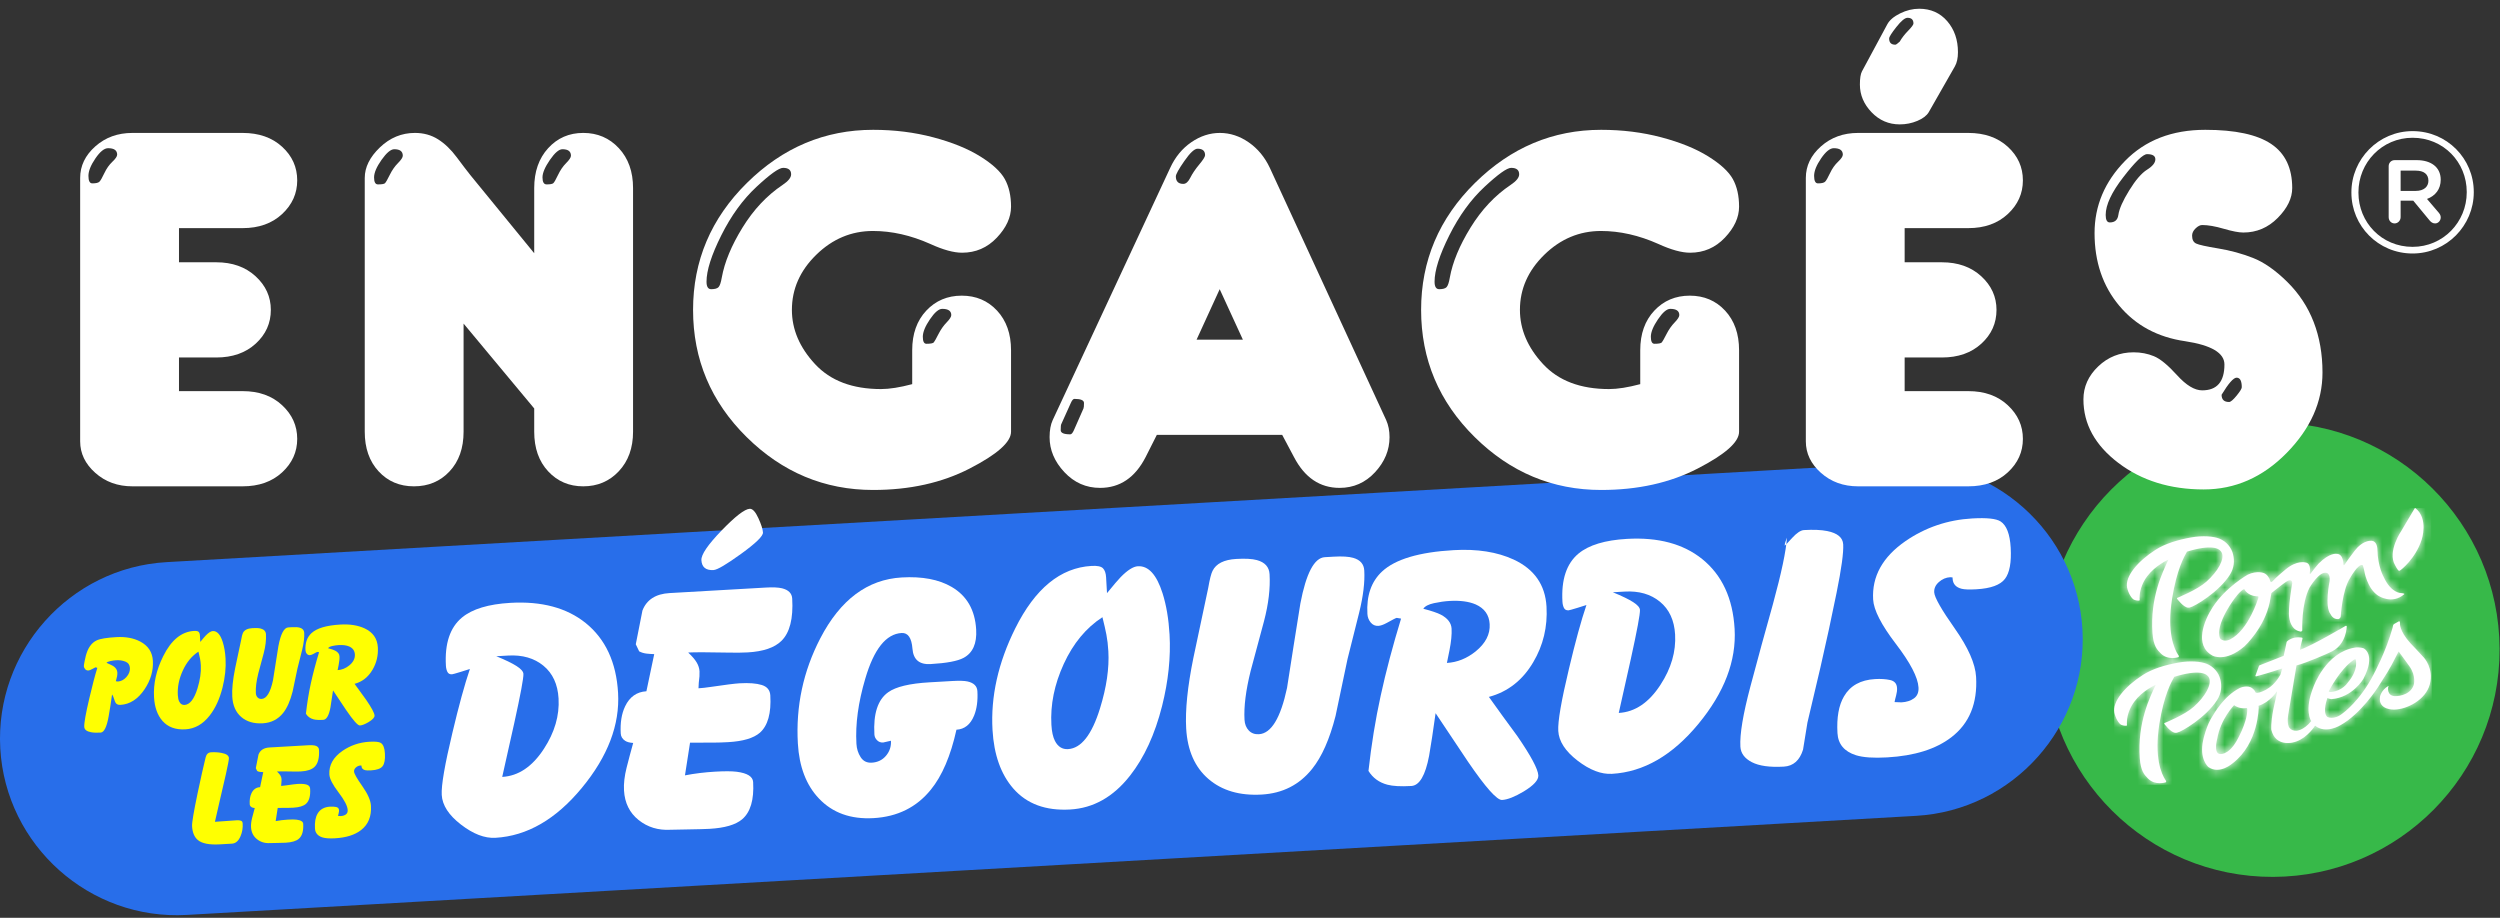 <?xml version="1.0" encoding="UTF-8"?>
<svg width="286px" height="105px" viewBox="0 0 286 105" version="1.1" xmlns="http://www.w3.org/2000/svg" xmlns:xlink="http://www.w3.org/1999/xlink">
    <rect x="0" y="0" width="286" height="105" fill="#333333" stroke="none"/>
    <title>Group 61</title>
    <defs>
        <path d="M35.191,0.532 C35.191,0.532 34.035,2.484 33.74,2.985 L33.74,2.985 C33.74,2.985 32.069,5.4 32.995,6.956 L32.995,6.956 C32.995,6.956 33.297,7.577 33.458,7.605 L33.458,7.605 C33.458,7.605 33.537,7.599 33.64,7.512 L33.64,7.512 C33.64,7.512 35.335,6.241 36.04,4.038 L36.04,4.038 C36.04,4.038 36.855,1.663 35.332,0.436 L35.332,0.436 C35.332,0.436 35.319,0.424 35.298,0.424 L35.298,0.424 C35.272,0.424 35.232,0.444 35.191,0.532 L35.191,0.532 Z M9.666,3.782 C8.164,4.049 6.699,4.493 5.622,5.181 L5.622,5.181 C3.511,6.528 2.098,8.266 2.337,9.505 L2.337,9.505 C2.459,10.135 2.867,10.799 3.14,10.911 L3.14,10.911 C3.436,11.035 3.703,11.007 3.714,11.006 L3.714,11.006 C3.732,11.004 3.751,10.993 3.764,10.978 L3.764,10.978 C3.777,10.962 3.783,10.943 3.779,10.924 L3.779,10.924 C3.778,10.917 3.679,10.177 4.071,9.224 L4.071,9.224 C4.669,7.767 5.976,6.85 7.074,6.311 L7.074,6.311 C6.415,7.714 4.953,10.661 5.244,14.727 L5.244,14.727 C5.35,16.217 5.791,16.641 6.174,17.035 L6.174,17.035 C7.011,17.895 8.223,17.479 8.223,17.479 L8.223,17.479 C8.263,17.427 8.263,17.401 8.261,17.364 L8.261,17.364 C8.259,17.307 8.229,17.284 8.189,17.226 L8.189,17.226 C7.709,16.523 6.881,14.598 7.486,10.791 L7.486,10.791 C8.016,7.459 8.874,5.961 9.189,5.408 L9.189,5.408 C9.32,5.366 9.464,5.324 9.627,5.28 L9.627,5.28 C12.366,4.523 13.005,5.156 13.179,5.544 L13.179,5.544 C13.499,6.262 12.756,7.65 11.412,8.845 L11.412,8.845 C10.338,9.801 8.103,10.682 8.08,10.693 L8.08,10.693 C8.063,10.701 8.048,10.718 8.042,10.737 L8.042,10.737 C8.035,10.755 8.036,10.773 8.046,10.788 L8.046,10.788 C8.067,10.818 8.79,11.788 9.322,11.818 L9.322,11.818 C9.378,11.821 9.434,11.818 9.491,11.807 L9.491,11.807 C10.076,11.69 12.849,10.015 14.086,8.074 L14.086,8.074 C14.594,7.275 14.643,6.471 14.465,5.718 L14.465,5.718 C14.276,4.917 13.674,4.228 12.895,3.919 L12.895,3.919 C12.487,3.757 11.866,3.651 11.13,3.651 L11.13,3.651 C10.678,3.65 10.182,3.691 9.666,3.782 L9.666,3.782 Z M30.138,4.168 C30.138,4.168 30.124,4.167 30.099,4.17 L30.099,4.17 C30.085,4.171 30.07,4.172 30.051,4.175 L30.051,4.175 C30.031,4.176 30.01,4.179 29.986,4.184 L29.986,4.184 C29.89,4.2 29.752,4.233 29.589,4.303 L29.589,4.303 C29.259,4.441 28.824,4.721 28.393,5.284 L28.393,5.284 C28.393,5.285 27.4,6.578 27.219,6.897 L27.219,6.897 C27.219,6.897 27.093,7.06 27.081,6.857 L27.081,6.857 C27.081,6.853 27.116,5.66 26.3,5.659 L26.3,5.659 C26.3,5.658 25.517,5.498 24.234,6.787 L24.234,6.787 C24.233,6.787 23.48,7.688 23.345,7.902 L23.345,7.902 C23.345,7.902 23.231,8.065 23.236,7.858 L23.236,7.858 C23.235,7.856 23.461,6.736 22.744,6.648 L22.744,6.648 C22.744,6.649 22.713,6.639 22.655,6.63 L22.655,6.63 C22.39,6.587 21.553,6.544 20.478,7.438 L20.478,7.438 C20.478,7.438 19.388,8.331 19.015,8.757 L19.015,8.757 C19.015,8.757 18.906,8.893 18.814,8.888 L18.814,8.888 C18.814,8.888 18.745,8.948 18.645,8.556 L18.645,8.556 C18.645,8.555 18.43,8.038 18.002,7.867 L18.002,7.867 C18.002,7.867 17.235,7.531 16.143,8.041 L16.143,8.041 C16.139,8.046 13.641,9.439 12.142,11.747 L12.142,11.747 C11.642,12.512 11.103,13.604 10.951,14.656 L10.951,14.656 C10.932,14.788 10.919,14.918 10.914,15.048 L10.914,15.048 C10.911,15.112 10.91,15.176 10.91,15.24 L10.91,15.24 C10.911,15.303 10.914,15.367 10.917,15.431 L10.917,15.431 C10.935,15.681 10.985,15.923 11.072,16.152 L11.072,16.152 C11.247,16.608 11.573,17.007 12.106,17.3 L12.106,17.3 C12.106,17.3 12.199,17.353 12.371,17.402 L12.371,17.402 C12.456,17.426 12.563,17.45 12.687,17.466 L12.687,17.466 C12.75,17.473 12.817,17.479 12.888,17.482 L12.888,17.482 C12.924,17.483 12.961,17.484 12.998,17.484 L12.998,17.484 C13.037,17.484 13.075,17.483 13.117,17.481 L13.117,17.481 C13.758,17.453 14.678,17.182 15.773,16.236 L15.773,16.236 C15.775,16.241 18.051,14.121 18.653,11.215 L18.653,11.215 C18.653,11.214 18.838,10.264 18.849,10.146 L18.849,10.146 C18.848,10.144 20.397,8.904 20.672,8.775 L20.672,8.775 C20.672,8.775 20.711,8.75 20.77,8.725 L20.77,8.725 C20.925,8.659 21.214,8.593 21.237,9.006 L21.237,9.006 C21.234,8.992 20.707,11.993 20.892,12.983 L20.892,12.983 C20.892,12.98 21.027,14.359 22.139,14.544 L22.139,14.544 C22.139,14.544 22.283,14.62 22.382,14.43 L22.382,14.43 C22.385,14.423 22.243,11.399 23.208,9.538 L23.208,9.538 C23.206,9.534 24.32,7.622 25.149,7.832 L25.149,7.832 C25.149,7.834 25.6,7.861 25.508,8.785 L25.508,8.785 C25.507,8.775 24.904,11.703 25.621,12.566 L25.621,12.566 C25.621,12.566 25.681,12.707 25.81,12.847 L25.81,12.847 C25.953,13.002 26.182,13.158 26.512,13.122 L26.512,13.122 C26.512,13.122 26.719,13.09 26.78,12.83 L26.78,12.83 C26.781,12.82 26.947,9.82 27.844,8.437 L27.844,8.437 C27.844,8.437 28.766,6.77 29.283,6.939 L29.283,6.939 C29.283,6.939 29.369,7.091 29.478,7.632 L29.478,7.632 C29.478,7.629 29.775,9.582 31.052,10.438 L31.052,10.438 C31.052,10.437 31.212,10.546 31.476,10.656 L31.476,10.656 C32.046,10.891 33.098,11.126 34.078,10.252 L34.078,10.252 C34.078,10.252 34.034,10.17 33.668,10.144 L33.668,10.144 C33.667,10.148 32.548,10.169 31.692,8.307 L31.692,8.307 C31.692,8.307 31.003,7.093 30.975,5.16 L30.975,5.16 C30.975,5.16 30.979,4.886 30.876,4.625 L30.876,4.625 C30.823,4.494 30.745,4.367 30.627,4.279 L30.627,4.279 C30.568,4.235 30.499,4.201 30.418,4.182 L30.418,4.182 C30.377,4.172 30.335,4.165 30.288,4.163 L30.288,4.163 C30.274,4.162 30.26,4.162 30.246,4.162 L30.246,4.162 C30.211,4.162 30.176,4.164 30.138,4.168 L30.138,4.168 Z M13.619,12.372 C13.62,12.363 14.823,10.135 15.737,9.672 L15.737,9.672 C15.737,9.672 15.956,10.229 16.755,10.453 L16.755,10.453 C16.755,10.453 17.16,10.541 17.339,10.521 L17.339,10.521 C17.339,10.521 17.399,10.602 17.342,10.752 L17.342,10.752 C17.341,10.733 16.25,14.373 14.128,15.448 L14.128,15.448 C14.128,15.448 13.426,15.828 12.991,15.343 L12.991,15.343 C12.991,15.343 12.991,15.343 12.991,15.343 L12.991,15.343 C12.986,15.343 12.446,14.556 13.619,12.372 L13.619,12.372 Z M32.93,13.663 C32.8,13.725 32.768,13.843 32.768,13.843 L32.768,13.843 L32.715,14.103 C31.984,16.784 30.558,19.423 30.558,19.423 L30.558,19.423 C28.98,22.505 27.035,23.881 27.035,23.881 L27.035,23.881 C25.971,24.769 25.22,24.298 25.22,24.298 L25.22,24.298 C24.641,23.702 25.267,22.141 25.267,22.141 L25.267,22.141 C25.332,22.234 25.715,22.281 25.715,22.281 L25.715,22.281 C28.135,22.095 29.366,19.97 29.366,19.97 L29.366,19.97 C30.858,17.138 29.398,16.468 29.398,16.468 L29.398,16.468 C29.398,16.468 28.972,16.295 28.38,16.39 L28.38,16.39 C25.062,16.929 23.676,20.842 23.676,20.842 L23.676,20.842 C22.56,23.589 23.392,24.769 23.392,24.769 L23.392,24.769 L23.406,24.788 C22.509,25.902 21.702,25.898 21.702,25.898 L21.702,25.898 C21.017,25.924 20.831,25.418 20.831,25.418 L20.831,25.418 L20.824,25.408 C20.595,24.846 20.797,23.915 20.797,23.915 L20.797,23.915 C20.895,23.385 21.581,19.242 21.717,18.422 L21.717,18.422 C21.75,18.413 21.785,18.406 21.818,18.396 L21.818,18.396 C22.804,18.144 25.248,17.103 25.818,16.803 L25.818,16.803 C27.441,15.948 27.472,13.971 27.471,13.96 L27.471,13.96 C27.468,13.934 27.454,13.912 27.431,13.898 L27.431,13.898 C27.41,13.885 27.381,13.881 27.356,13.888 L27.356,13.888 C27.356,13.888 23.512,16.166 22.111,16.642 L22.111,16.642 C22.071,16.657 22.404,15.372 22.406,15.363 L22.406,15.363 C22.411,15.334 22.407,15.3 22.395,15.283 L22.395,15.283 C22.377,15.259 22.346,15.24 22.263,15.229 L22.263,15.229 C21.252,15.09 20.664,15.652 20.664,15.652 L20.664,15.652 C20.62,15.688 20.601,15.723 20.591,15.753 L20.591,15.753 C20.577,15.796 20.428,16.608 20.256,17.326 L20.256,17.326 L17.492,18.415 C17.468,18.422 17.449,18.439 17.439,18.459 L17.439,18.459 C17.429,18.479 17.425,18.489 17.41,18.531 L17.41,18.531 L17.011,19.626 C17.025,19.66 17.06,19.681 17.098,19.68 L17.098,19.68 C17.1,19.679 17.104,19.679 17.107,19.679 L17.107,19.679 C17.206,19.662 18.84,19.191 20.103,18.763 L20.103,18.763 C19.988,19.143 19.876,19.487 19.876,19.487 L19.876,19.487 C18.838,21.374 17.267,21.563 17.267,21.563 L17.267,21.563 C17.007,21.601 16.996,21.435 16.996,21.435 L16.996,21.435 C16.933,21.248 16.668,21.048 16.668,21.048 L16.668,21.048 C16.103,20.59 15.218,21.015 15.218,21.015 L15.218,21.015 C13.374,21.937 12.204,24.082 12.204,24.082 L12.204,24.082 C11.393,25.248 11.05,26.939 11.05,26.939 L11.05,26.939 C10.546,29.153 11.643,30.053 11.643,30.053 L11.643,30.053 C12.928,30.952 14.421,29.618 14.421,29.618 L14.421,29.618 C17.409,27.317 17.394,23.202 17.394,23.202 L17.394,23.202 C17.391,23.113 17.367,23.047 17.367,23.047 L17.367,23.047 C18.681,22.634 19.421,21.464 19.421,21.464 L19.421,21.464 C19.567,21.287 19.464,21.645 19.464,21.645 L19.464,21.645 L19.063,23.481 C18.757,25.068 18.84,25.793 18.84,25.793 L18.84,25.793 C19.32,27.765 21.285,27.243 21.285,27.243 L21.285,27.243 C22.606,26.98 23.548,25.773 23.846,25.32 L23.846,25.32 C23.857,25.329 23.868,25.335 23.868,25.335 L23.868,25.335 C25.1,26.304 26.755,25.261 26.755,25.261 L26.755,25.261 C29.099,23.956 31.024,20.945 31.024,20.945 L31.024,20.945 C32.075,19.231 32.137,19.337 33.272,17.079 L33.272,17.079 C33.36,16.891 33.408,16.828 33.408,16.828 L33.408,16.828 L34.625,18.505 C35.449,19.641 35.129,20.673 35.129,20.673 L35.129,20.673 C34.66,22.005 32.975,21.943 32.975,21.943 L32.975,21.943 C32.042,21.892 32.205,20.954 32.205,20.954 L32.205,20.954 C32.217,20.853 32.256,20.812 32.253,20.79 L32.253,20.79 C32.248,20.768 32.219,20.781 32.219,20.781 L32.219,20.781 C31.415,21.238 31.272,21.991 31.272,21.991 L31.272,21.991 C31.019,23.572 32.919,23.481 32.919,23.481 L32.919,23.481 C34.34,23.447 36.495,22.388 36.974,20.575 L36.974,20.575 C37.454,18.763 36.285,17.517 36.285,17.517 L36.285,17.517 C35.935,17.113 34.774,15.908 34.774,15.908 L34.774,15.908 C33.401,14.396 33.56,13.563 33.56,13.563 L33.56,13.563 C33.567,13.373 33.451,13.369 33.451,13.369 L33.451,13.369 L32.93,13.663 Z M25.517,21.184 C25.517,21.184 26.697,18.902 28.192,17.842 L28.192,17.842 C28.192,17.842 28.464,17.616 28.491,17.755 L28.491,17.755 C28.491,17.755 28.873,18.88 27.585,20.389 L27.585,20.389 C27.585,20.389 26.963,21.349 25.728,21.454 L25.728,21.454 C25.728,21.454 25.628,21.484 25.428,21.427 L25.428,21.427 C25.428,21.427 25.425,21.428 25.422,21.428 L25.422,21.428 C25.407,21.428 25.381,21.407 25.517,21.184 L25.517,21.184 Z M12.931,28.556 C12.206,28.439 12.646,26.836 12.646,26.836 L12.646,26.836 C13.031,24.54 14.587,22.967 14.587,22.967 L14.587,22.967 C14.639,23.031 14.809,23.113 14.809,23.113 L14.809,23.113 C15.426,23.433 15.967,23.298 15.967,23.298 L15.967,23.298 C16.118,23.257 16.086,23.508 16.086,23.508 L16.086,23.508 C16.083,25.017 14.85,27.093 14.85,27.093 L14.85,27.093 C14.069,28.426 13.324,28.566 13.046,28.566 L13.046,28.566 C12.972,28.566 12.931,28.556 12.931,28.556 L12.931,28.556 Z M8.214,18.1 C6.712,18.367 5.245,18.811 4.169,19.499 L4.169,19.499 C2.058,20.846 0.645,22.586 0.884,23.824 L0.884,23.824 C1.006,24.453 1.413,25.117 1.687,25.23 L1.687,25.23 C1.983,25.353 2.249,25.325 2.26,25.324 L2.26,25.324 C2.279,25.322 2.297,25.311 2.311,25.296 L2.311,25.296 C2.324,25.281 2.329,25.261 2.327,25.243 L2.327,25.243 C2.326,25.236 2.226,24.495 2.617,23.542 L2.617,23.542 C3.215,22.085 4.523,21.169 5.622,20.629 L5.622,20.629 C4.961,22.033 3.499,24.979 3.79,29.046 L3.79,29.046 C3.897,30.535 4.337,30.959 4.721,31.355 L4.721,31.355 C5.558,32.215 6.77,31.798 6.77,31.798 L6.77,31.798 C6.81,31.746 6.809,31.719 6.808,31.682 L6.808,31.682 C6.805,31.625 6.775,31.602 6.736,31.544 L6.736,31.544 C6.255,30.841 5.427,28.917 6.033,25.11 L6.033,25.11 C6.562,21.777 7.422,20.279 7.736,19.727 L7.736,19.727 C7.866,19.685 8.01,19.642 8.173,19.599 L8.173,19.599 C10.914,18.842 11.552,19.475 11.725,19.863 L11.725,19.863 C12.045,20.58 11.303,21.968 9.96,23.164 L9.96,23.164 C8.884,24.121 6.648,25 6.627,25.011 L6.627,25.011 C6.61,25.02 6.595,25.036 6.588,25.055 L6.588,25.055 C6.581,25.073 6.584,25.092 6.594,25.106 L6.594,25.106 C6.613,25.137 7.336,26.106 7.87,26.137 L7.87,26.137 C7.924,26.139 7.98,26.137 8.037,26.125 L8.037,26.125 C8.622,26.008 11.396,24.333 12.633,22.392 L12.633,22.392 C13.141,21.593 13.189,20.789 13.012,20.037 L13.012,20.037 C12.822,19.236 12.221,18.546 11.442,18.237 L11.442,18.237 C11.034,18.075 10.412,17.969 9.675,17.969 L9.675,17.969 C9.224,17.969 8.729,18.009 8.214,18.1 L8.214,18.1 Z" id="path-1"></path>
    </defs>
    <g id="Symbols" stroke="none" stroke-width="1" fill="none" fill-rule="evenodd">
        <g id="Molecules-/-Logo-Programme" transform="translate(-3, -21)">
            <g id="Group-61" transform="translate(3, 21)">
                <g id="Group-5" transform="translate(233, 47.7)">
                    <path d="M52.952,26.532 C53.003,40.886 41.407,52.565 27.052,52.616 C12.697,52.667 1.018,41.071 0.967,26.716 C0.917,12.36 12.513,0.682 26.868,0.632 C41.223,0.581 52.901,12.177 52.952,26.532" id="Fill-1" fill="#37B949"></path>
                    <path d="M20.633,32.392 C21.141,31.593 21.189,30.788 21.012,30.038 C20.822,29.236 20.221,28.546 19.442,28.238 C18.783,27.977 17.57,27.86 16.213,28.101 C14.711,28.367 13.245,28.811 12.169,29.498 C10.058,30.846 8.645,32.586 8.884,33.825 C9.006,34.453 9.413,35.117 9.687,35.23 C9.983,35.352 10.249,35.325 10.26,35.325 C10.279,35.322 10.297,35.312 10.311,35.295 C10.323,35.281 10.329,35.261 10.326,35.243 C10.325,35.236 10.226,34.495 10.617,33.541 C11.215,32.084 12.523,31.169 13.621,30.63 C12.961,32.032 11.499,34.98 11.79,39.045 C11.897,40.535 12.337,40.959 12.721,41.355 C13.558,42.215 14.77,41.797 14.77,41.797 C14.81,41.745 14.809,41.719 14.808,41.682 C14.805,41.624 14.776,41.602 14.736,41.544 C14.255,40.84 13.427,38.916 14.032,35.109 C14.562,31.777 15.421,30.279 15.736,29.727 C15.866,29.686 16.01,29.642 16.173,29.599 C18.913,28.841 19.552,29.474 19.725,29.863 C20.045,30.579 19.303,31.968 17.959,33.163 C16.884,34.12 14.649,34.999 14.627,35.011 C14.61,35.02 14.595,35.036 14.588,35.054 C14.581,35.074 14.583,35.093 14.593,35.106 C14.613,35.136 15.336,36.106 15.869,36.136 C15.924,36.139 15.981,36.136 16.037,36.124 C16.622,36.008 19.396,34.333 20.633,32.392 M24.086,33.508 C24.083,35.017 22.85,37.093 22.85,37.093 C21.861,38.781 20.931,38.556 20.931,38.556 C20.206,38.438 20.646,36.836 20.646,36.836 C21.031,34.539 22.586,32.967 22.586,32.967 C22.639,33.032 22.809,33.112 22.809,33.112 C23.426,33.432 23.967,33.297 23.967,33.297 C24.118,33.257 24.086,33.508 24.086,33.508 M33.517,31.183 C33.517,31.183 34.696,28.902 36.192,27.841 C36.192,27.841 36.463,27.616 36.491,27.755 C36.491,27.755 36.873,28.88 35.585,30.39 C35.585,30.39 34.963,31.349 33.728,31.454 C33.728,31.454 33.627,31.483 33.428,31.427 C33.428,31.427 33.35,31.459 33.517,31.183 M44.285,27.517 C43.935,27.113 42.775,25.909 42.775,25.909 C41.401,24.396 41.56,23.562 41.56,23.562 C41.567,23.372 41.451,23.369 41.451,23.369 L40.93,23.663 C40.8,23.726 40.768,23.843 40.768,23.843 L40.715,24.102 C39.985,26.785 38.558,29.422 38.558,29.422 C36.98,32.505 35.035,33.88 35.035,33.88 C33.971,34.77 33.22,34.297 33.22,34.297 C32.641,33.703 33.267,32.141 33.267,32.141 C33.332,32.234 33.715,32.282 33.715,32.282 C36.135,32.094 37.366,29.97 37.366,29.97 C38.858,27.139 37.398,26.468 37.398,26.468 C37.398,26.468 36.972,26.294 36.38,26.39 C33.062,26.928 31.676,30.841 31.676,30.841 C30.56,33.589 31.392,34.77 31.392,34.77 L31.406,34.788 C30.509,35.903 29.701,35.898 29.701,35.898 C29.017,35.923 28.83,35.417 28.83,35.417 L28.824,35.408 C28.595,34.846 28.797,33.914 28.797,33.914 C28.895,33.386 29.581,29.242 29.717,28.422 C29.75,28.413 29.784,28.405 29.818,28.396 C30.804,28.143 33.247,27.104 33.818,26.802 C35.441,25.948 35.472,23.971 35.471,23.959 C35.468,23.934 35.453,23.913 35.431,23.898 C35.409,23.884 35.381,23.881 35.356,23.889 C35.356,23.889 31.512,26.166 30.112,26.642 C30.071,26.657 30.404,25.372 30.405,25.363 C30.411,25.334 30.406,25.299 30.395,25.284 C30.377,25.259 30.346,25.241 30.263,25.23 C29.252,25.09 28.664,25.652 28.664,25.652 C28.62,25.689 28.601,25.723 28.591,25.753 C28.576,25.797 28.428,26.608 28.255,27.326 L25.491,28.415 C25.468,28.422 25.449,28.439 25.439,28.459 C25.429,28.48 25.425,28.489 25.409,28.532 L25.011,29.625 C25.025,29.66 25.06,29.68 25.097,29.68 C25.1,29.678 25.104,29.678 25.108,29.678 C25.205,29.663 26.84,29.192 28.104,28.762 C27.988,29.143 27.875,29.488 27.875,29.488 C26.838,31.373 25.267,31.562 25.267,31.562 C25.007,31.602 24.995,31.434 24.995,31.434 C24.933,31.247 24.668,31.047 24.668,31.047 C24.103,30.59 23.218,31.015 23.218,31.015 C21.374,31.938 20.204,34.081 20.204,34.081 C19.393,35.248 19.05,36.94 19.05,36.94 C18.545,39.154 19.644,40.053 19.644,40.053 C20.928,40.953 22.421,39.618 22.421,39.618 C25.408,37.318 25.394,33.203 25.394,33.203 C25.391,33.112 25.366,33.047 25.366,33.047 C26.681,32.633 27.421,31.463 27.421,31.463 C27.567,31.288 27.463,31.645 27.463,31.645 L27.063,33.48 C26.757,35.069 26.84,35.792 26.84,35.792 C27.32,37.764 29.285,37.243 29.285,37.243 C30.607,36.98 31.548,35.773 31.846,35.321 C31.858,35.33 31.868,35.336 31.868,35.336 C33.1,36.303 34.755,35.261 34.755,35.261 C37.099,33.956 39.024,30.945 39.024,30.945 C40.075,29.23 40.136,29.337 41.272,27.079 C41.36,26.89 41.408,26.828 41.408,26.828 L42.625,28.505 C43.449,29.642 43.129,30.674 43.129,30.674 C42.66,32.005 40.975,31.942 40.975,31.942 C40.042,31.892 40.204,30.954 40.204,30.954 C40.217,30.852 40.256,30.812 40.252,30.791 C40.248,30.768 40.219,30.78 40.219,30.78 C39.414,31.238 39.273,31.991 39.273,31.991 C39.019,33.572 40.918,33.48 40.918,33.48 C42.339,33.447 44.495,32.388 44.974,30.576 C45.453,28.762 44.285,27.517 44.285,27.517 M11.14,20.912 C11.436,21.035 11.702,21.006 11.713,21.006 C11.733,21.003 11.751,20.994 11.764,20.977 C11.777,20.962 11.782,20.942 11.779,20.924 C11.779,20.916 11.679,20.177 12.07,19.224 C12.668,17.767 13.976,16.851 15.074,16.311 C14.414,17.713 12.952,20.662 13.243,24.727 C13.35,26.216 13.79,26.64 14.174,27.035 C15.011,27.895 16.223,27.48 16.223,27.48 C16.263,27.427 16.263,27.401 16.261,27.364 C16.258,27.306 16.229,27.285 16.189,27.226 C15.708,26.523 14.88,24.599 15.486,20.791 C16.016,17.459 16.874,15.96 17.189,15.409 C17.32,15.367 17.463,15.325 17.626,15.28 C20.366,14.524 21.005,15.156 21.179,15.544 C21.499,16.262 20.756,17.649 19.412,18.845 C18.337,19.802 16.103,20.681 16.08,20.692 C16.063,20.701 16.048,20.718 16.041,20.736 C16.034,20.755 16.036,20.773 16.046,20.788 C16.067,20.819 16.789,21.788 17.322,21.819 C17.378,21.822 17.434,21.817 17.49,21.806 C18.075,21.689 20.849,20.015 22.086,18.073 C22.594,17.276 22.643,16.471 22.465,15.719 C22.276,14.916 21.674,14.227 20.895,13.918 C20.237,13.658 19.024,13.54 17.666,13.783 C16.164,14.049 14.698,14.493 13.622,15.181 C11.511,16.529 10.098,18.267 10.337,19.506 C10.459,20.134 10.866,20.799 11.14,20.912 M41.457,17.605 C41.457,17.605 41.536,17.599 41.64,17.512 C41.64,17.512 43.335,16.241 44.039,14.037 C44.039,14.037 44.855,11.662 43.332,10.437 C43.332,10.437 43.265,10.373 43.191,10.533 C43.191,10.533 42.035,12.485 41.74,12.986 C41.74,12.986 40.069,15.399 40.995,16.956 C40.995,16.956 41.297,17.578 41.457,17.605 M23.737,19.672 C23.737,19.672 23.956,20.23 24.755,20.453 C24.755,20.453 25.16,20.541 25.338,20.521 C25.338,20.521 25.399,20.602 25.342,20.752 C25.341,20.733 24.249,24.372 22.128,25.448 C22.128,25.448 21.426,25.828 20.99,25.343 C20.988,25.348 20.443,24.562 21.618,22.372 C21.619,22.363 22.823,20.134 23.737,19.672 M20.142,21.747 C19.642,22.512 19.103,23.605 18.95,24.657 C18.932,24.788 18.919,24.918 18.913,25.047 C18.91,25.113 18.909,25.177 18.909,25.241 C18.91,25.303 18.913,25.367 18.917,25.43 C18.935,25.681 18.985,25.924 19.071,26.152 C19.246,26.608 19.573,27.006 20.106,27.3 C20.106,27.3 20.198,27.354 20.37,27.402 C20.456,27.427 20.563,27.451 20.687,27.465 C20.749,27.474 20.817,27.48 20.888,27.483 C20.924,27.483 20.961,27.485 20.998,27.485 C21.036,27.485 21.075,27.483 21.116,27.482 C21.758,27.453 22.678,27.183 23.773,26.235 C23.776,26.241 26.051,24.12 26.653,21.215 C26.653,21.215 26.838,20.265 26.849,20.146 C26.848,20.145 28.397,18.904 28.672,18.774 C28.672,18.776 29.206,18.438 29.237,19.006 C29.234,18.991 28.707,21.994 28.892,22.983 C28.892,22.98 29.027,24.36 30.139,24.544 C30.139,24.544 30.283,24.62 30.382,24.43 C30.385,24.422 30.242,21.399 31.207,19.538 C31.205,19.535 32.32,17.622 33.149,17.831 C33.149,17.834 33.6,17.861 33.508,18.785 C33.507,18.776 32.904,21.703 33.621,22.567 C33.621,22.566 33.885,23.189 34.511,23.122 C34.511,23.122 34.719,23.09 34.779,22.829 C34.78,22.82 34.946,19.82 35.844,18.438 C35.843,18.438 36.766,16.77 37.282,16.939 C37.282,16.939 37.368,17.09 37.478,17.633 C37.478,17.628 37.775,19.581 39.052,20.438 C39.053,20.433 40.643,21.532 42.077,20.253 C42.077,20.253 42.033,20.169 41.668,20.145 C41.667,20.148 40.548,20.169 39.692,18.306 C39.692,18.306 39.003,17.093 38.975,15.161 C38.975,15.161 38.979,14.886 38.875,14.624 C38.823,14.495 38.745,14.367 38.627,14.28 C38.568,14.236 38.499,14.201 38.418,14.181 C38.377,14.171 38.334,14.165 38.287,14.162 C38.24,14.162 38.191,14.162 38.138,14.168 C38.138,14.168 38.124,14.168 38.099,14.169 C38.085,14.171 38.07,14.171 38.051,14.175 C38.031,14.177 38.01,14.18 37.987,14.184 C37.89,14.2 37.752,14.233 37.588,14.303 C37.259,14.441 36.823,14.72 36.393,15.284 C36.393,15.286 35.4,16.578 35.219,16.898 C35.219,16.898 35.093,17.061 35.081,16.857 C35.081,16.854 35.116,15.661 34.3,15.659 C34.3,15.659 33.517,15.498 32.234,16.788 C32.233,16.788 31.48,17.689 31.345,17.902 C31.345,17.902 31.231,18.066 31.236,17.858 C31.235,17.855 31.461,16.736 30.744,16.648 C30.744,16.649 29.789,16.348 28.478,17.439 C28.478,17.439 27.388,18.331 27.015,18.758 C27.015,18.758 26.905,18.892 26.814,18.887 C26.814,18.887 26.745,18.948 26.646,18.555 C26.646,18.555 26.43,18.038 26.002,17.866 C26.002,17.866 25.235,17.532 24.144,18.041 C24.139,18.047 21.641,19.439 20.142,21.747" id="Fill-3" fill="#FFFFFF"></path>
                </g>
                <g id="Group-8" transform="translate(241, 57.7)">
                    <mask id="mask-2" fill="white">
                        <use xlink:href="#path-1"></use>
                    </mask>
                    <g id="Clip-7"></g>
                    <polygon id="Fill-6" fill="#FFFFFF" mask="url(#mask-2)" points="0.888 32.091 37.233 31.962 37.12 0.418 0.777 0.547"></polygon>
                </g>
                <g id="Group-60" transform="translate(0, 0.7)">
                    <path d="M219.209,92.632 L21.369,103.967 C10.27,104.603 0.669,96.042 0.033,84.944 C-0.603,73.845 7.957,64.243 19.057,63.608 L216.896,52.273 C227.995,51.636 237.597,60.196 238.232,71.296 C238.868,82.395 230.308,91.995 219.209,92.632" id="Fill-12" fill="#286EEA"></path>
                    <path d="M10.561,20.278 C10.975,20.278 11.247,20.214 11.375,20.086 C11.503,19.958 11.691,19.632 11.937,19.109 C12.184,18.586 12.49,18.152 12.855,17.806 C13.219,17.462 13.403,17.19 13.403,16.993 C13.403,16.5 13.057,16.253 12.367,16.253 C11.932,16.253 11.449,16.642 10.916,17.422 C10.383,18.201 10.117,18.867 10.117,19.42 C10.117,19.992 10.265,20.278 10.561,20.278 L10.561,20.278 Z M20.476,44.045 L27.757,44.045 C29.612,44.045 31.117,44.581 32.271,45.654 C33.425,46.726 34.002,48.009 34.002,49.506 C34.002,51.002 33.425,52.28 32.271,53.343 C31.117,54.406 29.612,54.936 27.757,54.936 L15.149,54.936 C13.471,54.936 12.056,54.424 10.902,53.397 C9.748,52.372 9.17,51.169 9.17,49.787 L9.17,19.656 C9.17,18.275 9.748,17.072 10.902,16.046 C12.056,15.019 13.471,14.507 15.149,14.507 L27.757,14.507 C29.612,14.507 31.117,15.033 32.271,16.086 C33.425,17.138 34.002,18.423 34.002,19.937 C34.002,21.433 33.425,22.717 32.271,23.79 C31.117,24.863 29.612,25.398 27.757,25.398 L20.476,25.398 L20.476,29.305 L24.739,29.305 C26.574,29.305 28.073,29.838 29.237,30.903 C30.401,31.968 30.984,33.252 30.984,34.751 C30.984,36.27 30.407,37.558 29.252,38.614 C28.098,39.67 26.593,40.197 24.739,40.197 L20.476,40.197 L20.476,44.045 Z" id="Fill-14" fill="#FFFFFF"></path>
                    <path d="M62.535,20.396 C62.93,20.396 63.181,20.352 63.29,20.263 C63.398,20.174 63.58,19.859 63.837,19.316 C64.094,18.774 64.404,18.32 64.769,17.955 C65.135,17.589 65.317,17.308 65.317,17.111 C65.317,16.618 64.991,16.371 64.341,16.371 C63.945,16.371 63.468,16.781 62.905,17.599 C62.343,18.418 62.061,19.084 62.061,19.597 C62.061,20.129 62.219,20.396 62.535,20.396 L62.535,20.396 Z M43.237,20.396 C43.671,20.396 43.937,20.352 44.036,20.263 C44.135,20.174 44.317,19.859 44.584,19.316 C44.85,18.774 45.166,18.32 45.531,17.955 C45.895,17.589 46.079,17.308 46.079,17.111 C46.079,16.618 45.753,16.371 45.102,16.371 C44.707,16.371 44.223,16.776 43.651,17.584 C43.079,18.393 42.793,19.064 42.793,19.597 C42.793,20.129 42.941,20.396 43.237,20.396 L43.237,20.396 Z M72.421,48.691 C72.421,50.546 71.879,52.05 70.797,53.205 C69.714,54.359 68.356,54.936 66.723,54.936 C65.108,54.936 63.771,54.365 62.709,53.22 C61.645,52.076 61.114,50.566 61.114,48.691 L61.114,46.028 L53.034,36.32 L53.034,48.691 C53.034,50.566 52.502,52.076 51.435,53.22 C50.37,54.365 49.009,54.936 47.351,54.936 C45.714,54.936 44.367,54.365 43.311,53.22 C42.255,52.076 41.727,50.566 41.727,48.691 L41.727,19.656 C41.727,18.433 42.305,17.269 43.459,16.164 C44.613,15.059 45.95,14.506 47.47,14.506 C48.456,14.506 49.335,14.749 50.104,15.231 C50.874,15.715 51.589,16.4 52.25,17.289 C52.91,18.176 53.438,18.867 53.833,19.36 L61.114,28.269 L61.114,20.81 C61.114,18.936 61.645,17.417 62.709,16.252 C63.771,15.088 65.108,14.506 66.723,14.506 C68.356,14.506 69.714,15.088 70.797,16.252 C71.879,17.417 72.421,18.936 72.421,20.81 L72.421,48.691 Z" id="Fill-16" fill="#FFFFFF"></path>
                    <path d="M105.984,38.629 C106.458,38.629 106.739,38.575 106.828,38.466 C106.917,38.358 107.094,38.042 107.36,37.519 C107.627,36.996 107.937,36.552 108.293,36.187 C108.648,35.822 108.826,35.541 108.826,35.344 C108.826,34.87 108.48,34.633 107.79,34.633 C107.394,34.633 106.925,35.032 106.383,35.832 C105.84,36.631 105.57,37.297 105.57,37.829 C105.57,38.362 105.708,38.629 105.984,38.629 L105.984,38.629 Z M81.359,32.384 C81.773,32.384 82.054,32.305 82.203,32.147 C82.35,31.989 82.473,31.624 82.572,31.052 C82.887,29.296 83.676,27.392 84.94,25.339 C86.203,23.288 87.732,21.66 89.528,20.456 C90.179,20.022 90.505,19.617 90.505,19.242 C90.505,18.749 90.199,18.502 89.587,18.502 C89.113,18.502 88.097,19.228 86.539,20.678 C84.979,22.128 83.637,23.978 82.513,26.228 C81.388,28.477 80.826,30.243 80.826,31.525 C80.826,32.098 81.004,32.384 81.359,32.384 L81.359,32.384 Z M115.663,48.692 C115.663,49.876 114.079,51.281 110.912,52.909 C107.745,54.537 104.07,55.352 99.887,55.352 C94.323,55.352 89.498,53.334 85.414,49.299 C81.329,45.264 79.287,40.415 79.287,34.751 C79.287,29.128 81.338,24.289 85.443,20.233 C89.547,16.179 94.362,14.151 99.887,14.151 C102.314,14.151 104.608,14.438 106.768,15.01 C108.929,15.582 110.714,16.308 112.126,17.186 C113.536,18.064 114.478,18.932 114.952,19.79 C115.425,20.649 115.663,21.699 115.663,22.942 C115.663,24.165 115.119,25.35 114.033,26.494 C112.946,27.639 111.623,28.21 110.062,28.21 C109.093,28.21 107.879,27.875 106.417,27.204 C104.205,26.218 102.021,25.724 99.869,25.724 C97.399,25.724 95.235,26.632 93.379,28.447 C91.521,30.263 90.593,32.364 90.593,34.751 C90.593,36.982 91.474,39.049 93.239,40.952 C95.003,42.857 97.519,43.809 100.789,43.809 C101.759,43.809 102.949,43.621 104.356,43.246 L104.356,39.368 C104.356,37.494 104.892,35.985 105.965,34.84 C107.038,33.696 108.391,33.123 110.024,33.123 C111.657,33.123 113.005,33.696 114.068,34.84 C115.13,35.985 115.663,37.494 115.663,39.368 L115.663,48.692 Z" id="Fill-18" fill="#FFFFFF"></path>
                    <path d="M142.184,38.155 L139.533,32.384 L136.89,38.155 L142.184,38.155 Z M135.374,20.337 C135.67,20.337 135.937,20.1 136.173,19.627 C136.411,19.153 136.75,18.65 137.195,18.117 C137.638,17.585 137.861,17.229 137.861,17.051 C137.861,16.558 137.574,16.312 137.002,16.312 C136.647,16.312 136.144,16.781 135.493,17.718 C134.841,18.655 134.516,19.242 134.516,19.479 C134.516,20.051 134.802,20.337 135.374,20.337 L135.374,20.337 Z M123.95,46.028 C123.989,45.949 124.009,45.742 124.009,45.406 C124.009,45.091 123.644,44.932 122.914,44.932 C122.775,44.932 122.637,45.091 122.499,45.406 L121.404,47.834 C121.365,47.913 121.345,48.139 121.345,48.514 C121.345,48.83 121.709,48.988 122.44,48.988 C122.578,48.988 122.716,48.83 122.855,48.514 L123.95,46.028 Z M132.343,49.047 L131.059,51.591 C129.855,53.94 128.118,55.114 125.847,55.114 C124.247,55.114 122.885,54.512 121.76,53.309 C120.634,52.105 120.073,50.773 120.073,49.313 C120.073,48.524 120.191,47.873 120.428,47.36 L133.867,18.511 C134.439,17.265 135.244,16.287 136.28,15.575 C137.315,14.863 138.406,14.507 139.55,14.507 C140.715,14.507 141.816,14.866 142.852,15.585 C143.888,16.304 144.692,17.274 145.265,18.495 L158.579,47.358 C158.835,47.931 158.963,48.582 158.963,49.312 C158.963,50.793 158.411,52.13 157.305,53.324 C156.2,54.517 154.846,55.114 153.247,55.114 C150.996,55.114 149.258,53.94 148.034,51.593 L146.681,49.047 L132.343,49.047 Z" id="Fill-20" fill="#FFFFFF"></path>
                    <path d="M189.272,38.629 C189.746,38.629 190.026,38.575 190.115,38.466 C190.204,38.358 190.381,38.042 190.648,37.519 C190.915,36.996 191.225,36.552 191.581,36.187 C191.935,35.822 192.113,35.541 192.113,35.344 C192.113,34.87 191.767,34.633 191.077,34.633 C190.682,34.633 190.213,35.032 189.671,35.832 C189.128,36.631 188.857,37.297 188.857,37.829 C188.857,38.362 188.996,38.629 189.272,38.629 L189.272,38.629 Z M164.646,32.384 C165.061,32.384 165.342,32.305 165.49,32.147 C165.638,31.989 165.761,31.624 165.86,31.052 C166.175,29.296 166.964,27.392 168.228,25.339 C169.491,23.288 171.019,21.66 172.815,20.456 C173.466,20.022 173.793,19.617 173.793,19.242 C173.793,18.749 173.486,18.502 172.875,18.502 C172.401,18.502 171.384,19.228 169.826,20.678 C168.267,22.128 166.925,23.978 165.8,26.228 C164.676,28.477 164.114,30.243 164.114,31.525 C164.114,32.098 164.292,32.384 164.646,32.384 L164.646,32.384 Z M198.95,48.692 C198.95,49.876 197.367,51.281 194.2,52.909 C191.033,54.537 187.357,55.352 183.174,55.352 C177.61,55.352 172.786,53.334 168.702,49.299 C164.617,45.264 162.575,40.415 162.575,34.751 C162.575,29.128 164.626,24.289 168.731,20.233 C172.835,16.179 177.649,14.151 183.174,14.151 C185.601,14.151 187.895,14.438 190.056,15.01 C192.216,15.582 194.001,16.308 195.414,17.186 C196.824,18.064 197.766,18.932 198.24,19.79 C198.713,20.649 198.95,21.699 198.95,22.942 C198.95,24.165 198.407,25.35 197.321,26.494 C196.234,27.639 194.91,28.21 193.349,28.21 C192.381,28.21 191.167,27.875 189.705,27.204 C187.493,26.218 185.309,25.724 183.156,25.724 C180.686,25.724 178.523,26.632 176.666,28.447 C174.809,30.263 173.88,32.364 173.88,34.751 C173.88,36.982 174.762,39.049 176.526,40.952 C178.29,42.857 180.807,43.809 184.077,43.809 C185.047,43.809 186.237,43.621 187.644,43.246 L187.644,39.368 C187.644,37.494 188.179,35.985 189.252,34.84 C190.326,33.696 191.678,33.123 193.312,33.123 C194.945,33.123 196.293,33.696 197.356,34.84 C198.418,35.985 198.95,37.494 198.95,39.368 L198.95,48.692 Z" id="Fill-22" fill="#FFFFFF"></path>
                    <path d="M216.827,4.414 C216.906,4.414 217.074,4.296 217.331,4.059 C217.567,3.644 217.888,3.229 218.293,2.815 C218.697,2.401 218.899,2.125 218.899,1.987 C218.899,1.553 218.672,1.336 218.219,1.336 C217.923,1.336 217.498,1.686 216.946,2.387 C216.392,3.087 216.117,3.526 216.117,3.703 C216.117,4.177 216.353,4.414 216.827,4.414 L216.827,4.414 Z M215.91,2.075 C216.166,1.602 216.654,1.187 217.375,0.832 C218.095,0.477 218.82,0.3 219.551,0.3 C220.872,0.3 221.942,0.773 222.762,1.721 C223.58,2.668 223.99,3.852 223.99,5.272 C223.99,5.943 223.872,6.485 223.635,6.9 L220.645,12.139 C220.409,12.533 219.974,12.864 219.344,13.13 C218.712,13.396 218.041,13.53 217.331,13.53 C216.067,13.53 214.992,13.066 214.104,12.139 C213.217,11.212 212.772,10.156 212.772,8.972 C212.772,8.262 212.851,7.759 213.01,7.462 L215.91,2.075 Z M207.977,20.278 C208.392,20.278 208.663,20.214 208.792,20.086 C208.92,19.958 209.107,19.633 209.354,19.109 C209.6,18.586 209.906,18.152 210.271,17.807 C210.637,17.462 210.819,17.19 210.819,16.993 C210.819,16.5 210.473,16.253 209.783,16.253 C209.348,16.253 208.865,16.643 208.333,17.422 C207.8,18.201 207.534,18.867 207.534,19.42 C207.534,19.992 207.681,20.278 207.977,20.278 L207.977,20.278 Z M217.892,44.045 L225.174,44.045 C227.028,44.045 228.533,44.581 229.687,45.654 C230.842,46.727 231.419,48.01 231.419,49.506 C231.419,51.002 230.842,52.28 229.687,53.344 C228.533,54.406 227.028,54.936 225.174,54.936 L212.565,54.936 C210.888,54.936 209.473,54.425 208.318,53.397 C207.164,52.372 206.587,51.169 206.587,49.787 L206.587,19.656 C206.587,18.275 207.164,17.072 208.318,16.046 C209.473,15.019 210.888,14.507 212.565,14.507 L225.174,14.507 C227.028,14.507 228.533,15.033 229.687,16.086 C230.842,17.139 231.419,18.423 231.419,19.937 C231.419,21.434 230.842,22.718 229.687,23.79 C228.533,24.863 227.028,25.398 225.174,25.398 L217.892,25.398 L217.892,29.306 L222.155,29.306 C223.99,29.306 225.489,29.838 226.654,30.903 C227.817,31.969 228.4,33.252 228.4,34.751 C228.4,36.27 227.823,37.559 226.669,38.614 C225.515,39.67 224.01,40.197 222.155,40.197 L217.892,40.197 L217.892,44.045 Z" id="Fill-24" fill="#FFFFFF"></path>
                    <path d="M254.15,44.459 C254.15,45.013 254.435,45.288 255.008,45.288 C255.185,45.288 255.471,45.047 255.867,44.563 C256.26,44.08 256.459,43.759 256.459,43.602 C256.459,42.871 256.26,42.506 255.867,42.506 C255.511,42.506 254.939,43.157 254.15,44.459 M241.364,24.747 C241.935,24.747 242.261,24.462 242.34,23.889 C242.438,23.199 242.853,22.261 243.584,21.077 C244.313,19.894 244.994,19.105 245.626,18.71 C246.256,18.315 246.573,17.92 246.573,17.525 C246.573,17.131 246.256,16.934 245.626,16.934 C245.171,16.934 244.269,17.807 242.918,19.553 C241.565,21.299 240.89,22.745 240.89,23.889 C240.89,24.462 241.047,24.747 241.364,24.747 M250.776,26.257 C250.776,26.711 250.928,27.012 251.234,27.159 C251.54,27.308 252.383,27.495 253.765,27.722 C255.146,27.949 256.467,28.31 257.731,28.803 C258.994,29.296 260.3,30.208 261.653,31.54 C263.004,32.872 264.015,34.406 264.686,36.143 C265.357,37.879 265.693,39.803 265.693,41.914 C265.693,45.269 264.326,48.337 261.593,51.119 C258.861,53.901 255.698,55.292 252.107,55.292 C248.259,55.292 245.004,54.281 242.34,52.259 C239.676,50.236 238.344,47.814 238.344,44.992 C238.344,43.552 238.907,42.294 240.032,41.219 C241.156,40.144 242.507,39.605 244.087,39.605 C244.916,39.605 245.689,39.753 246.41,40.05 C247.129,40.346 248.013,41.07 249.059,42.225 C250.104,43.379 251.061,43.956 251.93,43.956 C253.627,43.956 254.475,42.97 254.475,40.996 C254.475,39.675 252.975,38.787 249.976,38.333 C246.839,37.879 244.328,36.527 242.444,34.278 C240.559,32.028 239.617,29.256 239.617,25.961 C239.617,22.844 240.776,20.096 243.095,17.718 C245.413,15.341 248.476,14.151 252.285,14.151 C255.698,14.151 258.21,14.689 259.818,15.765 C261.425,16.84 262.23,18.522 262.23,20.811 C262.23,21.976 261.677,23.115 260.573,24.23 C259.467,25.345 258.155,25.901 256.636,25.901 C256.123,25.901 255.378,25.759 254.401,25.473 C253.424,25.187 252.6,25.043 251.93,25.043 C251.693,25.043 251.442,25.172 251.175,25.428 C250.909,25.685 250.776,25.961 250.776,26.257" id="Fill-26" fill="#FFFFFF"></path>
                    <path d="M13.283,74.832 C13.1,74.842 12.888,74.872 12.646,74.922 C12.405,74.972 12.251,75.039 12.184,75.124 C12.644,75.332 12.907,75.46 12.971,75.507 C13.257,75.704 13.408,75.945 13.425,76.229 C13.432,76.372 13.423,76.515 13.395,76.659 C13.368,76.804 13.32,76.995 13.253,77.232 L13.484,77.266 C13.849,77.244 14.176,77.073 14.463,76.751 C14.75,76.429 14.883,76.085 14.862,75.72 C14.842,75.364 14.673,75.122 14.354,74.992 C14.036,74.862 13.679,74.809 13.283,74.832 M13.774,79.938 C13.449,79.957 13.238,79.816 13.139,79.517 C13.002,79.076 12.895,78.822 12.82,78.755 C12.676,79.782 12.545,80.615 12.429,81.253 C12.213,82.468 11.907,83.086 11.512,83.109 C11.054,83.135 10.686,83.12 10.408,83.065 C9.914,82.972 9.658,82.767 9.639,82.452 C9.615,82.016 9.811,80.914 10.229,79.148 C10.565,77.713 10.866,76.564 11.133,75.704 L10.93,75.639 C10.841,75.675 10.707,75.743 10.53,75.846 C10.352,75.947 10.213,76.001 10.111,76.007 C9.969,76.015 9.848,75.966 9.751,75.859 C9.653,75.753 9.6,75.634 9.593,75.502 C9.589,75.431 9.619,75.24 9.682,74.932 C9.722,74.735 9.766,74.534 9.816,74.327 C10.05,73.428 10.465,72.839 11.059,72.561 C11.446,72.375 12.198,72.25 13.315,72.186 C14.371,72.126 15.277,72.293 16.033,72.687 C16.947,73.165 17.432,73.901 17.489,74.896 C17.554,76.023 17.239,77.106 16.545,78.145 C15.784,79.278 14.861,79.876 13.774,79.938" id="Fill-28" fill="#FFFF01"></path>
                    <path d="M22.701,73.849 C21.945,74.341 21.349,75.059 20.915,76.007 C20.48,76.954 20.289,77.894 20.343,78.828 C20.361,79.144 20.416,79.389 20.508,79.567 C20.645,79.835 20.846,79.96 21.11,79.947 C21.719,79.91 22.213,79.281 22.591,78.058 C22.891,77.082 23.019,76.204 22.974,75.422 C22.959,75.138 22.929,74.882 22.886,74.656 C22.842,74.43 22.78,74.16 22.701,73.849 M21.209,82.737 C20.082,82.8 19.208,82.48 18.586,81.772 C18.008,81.112 17.686,80.207 17.621,79.061 C17.532,77.517 17.882,75.954 18.67,74.37 C19.586,72.525 20.762,71.561 22.197,71.478 C22.462,71.463 22.638,71.499 22.723,71.585 C22.81,71.672 22.859,71.812 22.871,72.005 C22.882,72.198 22.89,72.35 22.896,72.463 L22.913,72.737 C23.217,72.362 23.428,72.117 23.543,71.998 C23.86,71.674 24.126,71.505 24.339,71.493 C24.826,71.466 25.207,71.882 25.48,72.743 C25.654,73.293 25.763,73.928 25.804,74.65 C25.863,75.695 25.748,76.796 25.458,77.954 C25.126,79.267 24.632,80.34 23.976,81.171 C23.208,82.153 22.285,82.674 21.209,82.737" id="Fill-30" fill="#FFFF01"></path>
                    <path d="M30.063,82.046 C29.047,82.105 28.226,81.863 27.599,81.324 C26.972,80.784 26.629,80.007 26.571,78.991 C26.523,78.149 26.634,77.063 26.904,75.733 C27.127,74.66 27.357,73.582 27.59,72.499 C27.659,72.098 27.725,71.834 27.79,71.708 C27.954,71.373 28.32,71.19 28.888,71.156 C29.305,71.133 29.622,71.15 29.839,71.209 C30.211,71.31 30.408,71.528 30.426,71.863 C30.463,72.513 30.377,73.236 30.168,74.032 C29.959,74.829 29.753,75.595 29.551,76.329 C29.328,77.229 29.234,77.983 29.269,78.592 C29.281,78.795 29.345,78.96 29.465,79.085 C29.584,79.211 29.74,79.268 29.933,79.257 C30.501,79.225 30.934,78.512 31.232,77.119 C31.433,75.824 31.638,74.524 31.849,73.218 C32.115,71.817 32.492,71.103 32.979,71.075 L33.39,71.052 C33.787,71.028 34.087,71.047 34.295,71.107 C34.617,71.2 34.786,71.395 34.802,71.689 C34.833,72.228 34.755,72.873 34.57,73.628 C34.383,74.382 34.203,75.101 34.028,75.782 C33.844,76.659 33.66,77.536 33.476,78.412 C33.202,79.487 32.84,80.303 32.394,80.859 C31.804,81.595 31.027,81.99 30.063,82.046" id="Fill-32" fill="#FFFF01"></path>
                    <path d="M38.749,73.097 C38.515,73.112 38.272,73.145 38.02,73.201 C37.77,73.255 37.606,73.341 37.531,73.457 C37.914,73.558 38.185,73.65 38.342,73.733 C38.657,73.897 38.822,74.112 38.837,74.376 C38.853,74.641 38.82,74.972 38.741,75.374 C38.702,75.572 38.662,75.766 38.622,75.963 C39.1,75.936 39.543,75.757 39.952,75.427 C40.409,75.055 40.625,74.635 40.598,74.168 C40.573,73.743 40.357,73.439 39.949,73.257 C39.637,73.123 39.236,73.07 38.749,73.097 M40.561,77.532 C40.993,78.139 41.431,78.742 41.872,79.337 C42.506,80.258 42.831,80.867 42.848,81.16 C42.859,81.374 42.635,81.621 42.172,81.903 C41.758,82.15 41.424,82.281 41.171,82.296 C40.937,82.309 40.414,81.722 39.603,80.537 C39.102,79.79 38.6,79.04 38.099,78.284 C37.983,79.117 37.883,79.775 37.799,80.257 C37.627,81.163 37.353,81.627 36.977,81.65 C36.489,81.677 36.122,81.659 35.873,81.591 C35.49,81.49 35.198,81.278 34.996,80.953 C35.131,79.743 35.319,78.584 35.561,77.475 C35.804,76.367 36.117,75.178 36.503,73.913 L36.303,73.879 C36.272,73.882 36.113,73.962 35.827,74.121 C35.68,74.201 35.554,74.243 35.453,74.249 C35.311,74.257 35.192,74.206 35.1,74.094 C35.007,73.983 34.956,73.85 34.947,73.698 C34.898,72.855 35.126,72.201 35.63,71.734 C36.239,71.168 37.341,70.84 38.935,70.749 C40.021,70.686 40.946,70.832 41.711,71.186 C42.663,71.63 43.168,72.356 43.226,73.361 C43.279,74.294 43.073,75.153 42.609,75.933 C42.116,76.766 41.435,77.299 40.561,77.532" id="Fill-34" fill="#FFFF01"></path>
                    <path d="M26.535,95.814 C26.392,95.823 26.167,95.835 25.857,95.853 C25.548,95.871 25.311,95.884 25.149,95.894 C23.94,95.962 23.1,95.797 22.63,95.396 C22.233,95.062 22.014,94.535 21.973,93.814 C21.951,93.418 22.163,92.153 22.612,90.018 C22.964,88.347 23.268,86.991 23.524,85.947 C23.615,85.575 23.823,85.379 24.148,85.361 C24.564,85.337 24.958,85.36 25.329,85.431 C25.885,85.532 26.171,85.729 26.188,86.023 C26.197,86.175 26.08,86.799 25.837,87.892 C25.771,88.171 25.526,89.23 25.101,91.067 C24.806,92.317 24.636,93.065 24.589,93.313 C24.873,93.296 25.349,93.264 26.019,93.215 C26.689,93.167 27.044,93.141 27.085,93.139 C27.277,93.128 27.436,93.144 27.561,93.188 C27.686,93.232 27.754,93.34 27.764,93.513 C27.793,94.021 27.713,94.499 27.524,94.948 C27.291,95.502 26.962,95.79 26.535,95.814" id="Fill-36" fill="#FFFF01"></path>
                    <path d="M31.685,87.558 C31.868,87.731 31.998,87.883 32.078,88.016 C32.157,88.15 32.201,88.287 32.208,88.43 C32.212,88.49 32.211,88.567 32.206,88.659 C32.178,88.885 32.164,89.07 32.162,89.212 C32.314,89.204 32.501,89.183 32.723,89.148 C33.4,89.049 33.845,88.993 34.059,88.981 C34.496,88.956 34.838,88.981 35.087,89.059 C35.335,89.136 35.467,89.296 35.481,89.54 C35.529,90.364 35.368,90.939 34.999,91.264 C34.708,91.516 34.222,91.662 33.542,91.701 C33.288,91.713 33.075,91.722 32.902,91.722 C32.229,91.719 31.852,91.719 31.771,91.725 L31.537,93.236 C31.99,93.148 32.456,93.091 32.932,93.064 C33.369,93.038 33.701,93.04 33.926,93.069 C34.418,93.132 34.672,93.29 34.687,93.543 C34.734,94.368 34.563,94.942 34.174,95.269 C33.873,95.522 33.372,95.666 32.671,95.707 C32.489,95.718 32.158,95.727 31.68,95.734 C31.201,95.74 30.931,95.746 30.871,95.749 C30.302,95.782 29.809,95.632 29.393,95.299 C28.977,94.966 28.751,94.51 28.718,93.933 C28.701,93.618 28.742,93.263 28.841,92.871 C28.941,92.478 29.041,92.1 29.143,91.739 C28.98,91.728 28.855,91.694 28.771,91.638 C28.644,91.553 28.576,91.442 28.568,91.299 C28.539,90.805 28.607,90.386 28.771,90.043 C28.98,89.606 29.308,89.374 29.755,89.35 L30.115,87.632 C29.993,87.629 29.873,87.621 29.754,87.608 C29.636,87.594 29.525,87.559 29.42,87.504 L29.264,87.177 C29.367,86.662 29.469,86.141 29.572,85.617 C29.767,85.117 30.185,84.847 30.825,84.811 L35.288,84.555 C35.602,84.537 35.847,84.549 36.023,84.588 C36.323,84.663 36.48,84.823 36.494,85.067 C36.546,85.992 36.379,86.641 35.995,87.02 C35.676,87.335 35.156,87.511 34.435,87.552 C34.192,87.567 33.875,87.57 33.488,87.561 C32.581,87.541 31.979,87.54 31.685,87.558" id="Fill-38" fill="#FFFF01"></path>
                    <path d="M42.455,87.43 C42.133,87.449 41.906,87.442 41.773,87.409 C41.508,87.342 41.367,87.187 41.352,86.943 L41.35,86.882 L41.242,86.873 C41.05,86.884 40.876,86.958 40.721,87.094 C40.565,87.231 40.492,87.39 40.504,87.573 C40.517,87.806 40.834,88.364 41.455,89.244 C42.075,90.126 42.404,90.871 42.438,91.481 C42.508,92.7 42.129,93.628 41.3,94.266 C40.587,94.817 39.596,95.128 38.327,95.201 C37.697,95.237 37.217,95.202 36.886,95.1 C36.346,94.927 36.06,94.586 36.032,94.078 C35.989,93.358 36.09,92.792 36.331,92.381 C36.618,91.885 37.099,91.618 37.767,91.58 C38.032,91.565 38.266,91.58 38.465,91.624 C38.667,91.669 38.773,91.792 38.785,91.995 C38.791,92.097 38.776,92.21 38.743,92.334 C38.709,92.458 38.684,92.562 38.669,92.644 L38.99,92.657 C39.224,92.643 39.417,92.581 39.569,92.47 C39.721,92.36 39.789,92.193 39.776,91.969 C39.751,91.502 39.401,90.829 38.728,89.951 C38.057,89.073 37.708,88.39 37.679,87.903 C37.618,86.836 38.117,85.937 39.175,85.203 C40.096,84.57 41.126,84.221 42.264,84.156 C42.934,84.117 43.368,84.163 43.569,84.294 C43.846,84.473 44.001,84.876 44.036,85.506 C44.075,86.186 43.987,86.667 43.772,86.95 C43.556,87.232 43.117,87.392 42.455,87.43" id="Fill-40" fill="#FFFF01"></path>
                    <path d="M63.9,79.208 C63.806,77.578 63.228,76.329 62.171,75.46 C61.113,74.59 59.766,74.202 58.132,74.295 L56.776,74.373 C57.808,74.794 58.579,75.167 59.09,75.492 C59.6,75.816 59.863,76.118 59.879,76.395 C59.905,76.848 59.557,78.715 58.838,81.992 C58.377,84.067 57.917,86.13 57.454,88.179 C59.313,88.072 60.903,86.999 62.224,84.963 C63.452,83.081 64.011,81.163 63.9,79.208 M56.678,95.145 C55.448,95.216 54.133,94.71 52.734,93.631 C51.335,92.552 50.602,91.421 50.535,90.238 C50.472,89.159 50.88,86.79 51.755,83.133 C52.486,80.041 53.154,77.607 53.756,75.832 C53.684,75.861 53.342,75.97 52.736,76.154 C52.129,76.341 51.786,76.436 51.712,76.44 C51.46,76.455 51.286,76.364 51.185,76.168 C51.087,75.972 51.028,75.736 51.012,75.459 C50.867,72.922 51.479,71.083 52.852,69.945 C54.031,68.97 55.878,68.41 58.391,68.266 C61.961,68.062 64.83,68.83 66.999,70.572 C69.27,72.409 70.507,75.074 70.708,78.566 C70.917,82.212 69.536,85.835 66.565,89.434 C63.594,93.033 60.299,94.937 56.678,95.145" id="Fill-42" fill="#FFFFFF"></path>
                    <path d="M81.63,64.514 C80.749,64.565 80.286,64.187 80.24,63.382 C80.204,62.755 80.971,61.627 82.542,59.998 C84.114,58.37 85.188,57.539 85.767,57.506 C86.093,57.488 86.421,57.841 86.753,58.565 C87.085,59.29 87.262,59.842 87.283,60.218 C87.307,60.62 86.477,61.432 84.795,62.65 C83.109,63.868 82.056,64.49 81.63,64.514 M78.727,73.949 C79.182,74.376 79.504,74.754 79.699,75.083 C79.896,75.412 80.005,75.753 80.025,76.105 C80.033,76.256 80.031,76.445 80.018,76.672 C79.949,77.232 79.912,77.688 79.908,78.04 C80.284,78.019 80.749,77.968 81.298,77.885 C82.973,77.637 84.075,77.499 84.605,77.469 C85.683,77.407 86.533,77.472 87.149,77.663 C87.764,77.855 88.09,78.253 88.124,78.856 C88.241,80.892 87.842,82.314 86.931,83.123 C86.212,83.744 85.008,84.103 83.325,84.2 C82.696,84.235 82.167,84.253 81.739,84.253 C80.074,84.248 79.141,84.25 78.941,84.262 L78.36,88.002 C79.483,87.785 80.633,87.645 81.817,87.577 C82.895,87.515 83.716,87.518 84.276,87.588 C85.493,87.744 86.123,88.138 86.159,88.765 C86.276,90.802 85.851,92.226 84.89,93.036 C84.144,93.659 82.903,94.02 81.17,94.119 C80.718,94.145 79.899,94.167 78.715,94.185 C77.528,94.202 76.861,94.216 76.712,94.224 C75.305,94.305 74.086,93.934 73.055,93.11 C72.024,92.285 71.468,91.159 71.386,89.725 C71.341,88.947 71.442,88.072 71.689,87.098 C71.937,86.126 72.184,85.191 72.436,84.294 C72.03,84.267 71.723,84.185 71.514,84.046 C71.198,83.838 71.032,83.56 71.013,83.21 C70.942,81.987 71.109,80.951 71.515,80.1 C72.033,79.019 72.845,78.445 73.949,78.381 L74.843,74.132 C74.539,74.124 74.24,74.104 73.95,74.07 C73.658,74.036 73.382,73.951 73.12,73.814 L72.734,73.005 C72.99,71.729 73.244,70.442 73.496,69.141 C73.98,67.903 75.016,67.239 76.599,67.148 L87.644,66.515 C88.423,66.47 89.031,66.499 89.464,66.6 C90.205,66.784 90.595,67.177 90.629,67.781 C90.761,70.069 90.349,71.681 89.395,72.618 C88.606,73.394 87.319,73.833 85.536,73.935 C84.932,73.97 84.151,73.978 83.192,73.956 C80.943,73.91 79.455,73.907 78.727,73.949" id="Fill-44" fill="#FFFFFF"></path>
                    <path d="M106.454,75.27 C105.171,75.343 104.484,74.759 104.386,73.517 C104.29,72.274 103.876,71.674 103.147,71.715 C101.362,71.818 99.977,73.561 98.986,76.946 C98.181,79.666 97.847,82.143 97.975,84.381 C98.007,84.958 98.168,85.473 98.459,85.922 C98.751,86.373 99.171,86.582 99.725,86.55 C100.401,86.511 100.948,86.247 101.362,85.755 C101.773,85.266 101.963,84.695 101.925,84.041 C101.626,84.109 101.329,84.176 101.029,84.244 C100.754,84.259 100.52,84.172 100.334,83.982 C100.145,83.792 100.046,83.573 100.031,83.323 C99.895,80.95 100.421,79.338 101.608,78.494 C102.478,77.868 104.058,77.488 106.347,77.357 C106.749,77.333 107.171,77.31 107.609,77.285 C108.049,77.259 108.496,77.234 108.948,77.207 C109.754,77.162 110.332,77.18 110.689,77.259 C111.406,77.42 111.781,77.79 111.814,78.368 C111.876,79.449 111.752,80.375 111.442,81.151 C111.022,82.184 110.35,82.726 109.418,82.78 C108.758,85.767 107.778,88.056 106.484,89.643 C104.858,91.653 102.674,92.736 99.936,92.893 C97.323,93.042 95.237,92.291 93.678,90.64 C92.228,89.11 91.428,87.012 91.275,84.348 C91.032,80.101 91.888,76.093 93.841,72.324 C96.133,67.907 99.243,65.584 103.163,65.36 C105.499,65.226 107.397,65.585 108.862,66.438 C110.608,67.452 111.546,69.082 111.674,71.326 C111.766,72.916 111.287,73.995 110.234,74.56 C109.549,74.929 108.287,75.166 106.454,75.27" id="Fill-46" fill="#FFFFFF"></path>
                    <path d="M126.118,69.908 C124.246,71.125 122.773,72.905 121.696,75.248 C120.62,77.594 120.148,79.922 120.281,82.233 C120.326,83.012 120.461,83.622 120.686,84.063 C121.028,84.724 121.526,85.036 122.179,84.999 C123.688,84.912 124.91,83.355 125.845,80.326 C126.591,77.912 126.906,75.738 126.796,73.803 C126.755,73.099 126.681,72.467 126.573,71.905 C126.465,71.345 126.313,70.679 126.118,69.908 M122.424,91.907 C119.634,92.066 117.47,91.271 115.93,89.517 C114.502,87.885 113.707,85.649 113.544,82.807 C113.325,78.988 114.19,75.118 116.139,71.198 C118.406,66.631 121.316,64.245 124.869,64.042 C125.524,64.004 125.96,64.093 126.175,64.307 C126.388,64.521 126.511,64.868 126.538,65.345 C126.565,65.823 126.587,66.199 126.602,66.476 L126.641,67.155 C127.395,66.229 127.915,65.619 128.202,65.325 C128.987,64.523 129.643,64.108 130.173,64.078 C131.38,64.009 132.32,65.039 132.996,67.168 C133.428,68.531 133.694,70.104 133.797,71.888 C133.945,74.477 133.661,77.205 132.941,80.071 C132.119,83.32 130.896,85.974 129.276,88.034 C127.373,90.464 125.088,91.754 122.424,91.907" id="Fill-48" fill="#FFFFFF"></path>
                    <path d="M144.341,90.197 C141.826,90.342 139.792,89.746 138.241,88.41 C136.69,87.074 135.843,85.15 135.699,82.635 C135.579,80.551 135.853,77.86 136.522,74.569 C137.077,71.916 137.642,69.248 138.219,66.566 C138.389,65.574 138.555,64.921 138.714,64.609 C139.12,63.779 140.026,63.323 141.433,63.243 C142.463,63.183 143.249,63.227 143.785,63.373 C144.707,63.623 145.193,64.162 145.239,64.992 C145.332,66.601 145.12,68.39 144.603,70.362 C144.085,72.334 143.576,74.228 143.076,76.047 C142.523,78.272 142.287,80.139 142.373,81.648 C142.403,82.151 142.566,82.557 142.861,82.868 C143.155,83.179 143.543,83.321 144.019,83.294 C145.426,83.213 146.499,81.45 147.236,78.003 C147.733,74.798 148.239,71.578 148.762,68.345 C149.42,64.879 150.354,63.11 151.561,63.041 L152.578,62.983 C153.557,62.926 154.303,62.972 154.816,63.12 C155.612,63.351 156.03,63.831 156.072,64.561 C156.149,65.893 155.955,67.492 155.495,69.359 C155.034,71.227 154.588,73.005 154.157,74.694 C153.7,76.863 153.244,79.033 152.788,81.203 C152.11,83.864 151.215,85.883 150.109,87.258 C148.652,89.081 146.726,90.06 144.341,90.197" id="Fill-50" fill="#FFFFFF"></path>
                    <path d="M165.839,68.048 C165.261,68.081 164.661,68.167 164.038,68.303 C163.416,68.44 163.014,68.652 162.827,68.94 C163.776,69.189 164.443,69.414 164.834,69.618 C165.612,70.027 166.023,70.56 166.061,71.213 C166.098,71.866 166.019,72.691 165.822,73.686 C165.723,74.17 165.627,74.654 165.527,75.14 C166.709,75.071 167.805,74.63 168.818,73.817 C169.95,72.894 170.485,71.856 170.418,70.698 C170.359,69.643 169.821,68.892 168.815,68.444 C168.038,68.111 167.046,67.979 165.839,68.048 M170.328,79.026 C171.396,80.527 172.479,82.017 173.571,83.492 C175.14,85.774 175.943,87.277 175.985,88.006 C176.016,88.534 175.46,89.146 174.315,89.842 C173.289,90.454 172.464,90.78 171.835,90.817 C171.257,90.85 169.962,89.397 167.955,86.462 C166.715,84.616 165.474,82.759 164.232,80.888 C163.946,82.946 163.699,84.575 163.488,85.772 C163.063,88.016 162.384,89.164 161.456,89.217 C160.249,89.286 159.338,89.236 158.722,89.071 C157.776,88.822 157.052,88.296 156.553,87.492 C156.885,84.498 157.351,81.629 157.951,78.884 C158.548,76.138 159.327,73.2 160.282,70.069 L159.786,69.985 C159.71,69.988 159.318,70.188 158.61,70.581 C158.241,70.778 157.934,70.885 157.681,70.9 C157.328,70.919 157.039,70.791 156.809,70.514 C156.579,70.237 156.452,69.91 156.431,69.532 C156.312,67.447 156.873,65.826 158.118,64.671 C159.629,63.273 162.356,62.461 166.301,62.236 C168.99,62.081 171.28,62.441 173.172,63.317 C175.528,64.417 176.778,66.211 176.921,68.699 C177.054,71.012 176.545,73.134 175.397,75.066 C174.178,77.128 172.487,78.447 170.328,79.026" id="Fill-52" fill="#FFFFFF"></path>
                    <path d="M191.632,71.889 C191.538,70.26 190.96,69.011 189.903,68.142 C188.845,67.272 187.498,66.883 185.864,66.977 L184.508,67.055 C185.54,67.476 186.311,67.849 186.822,68.174 C187.332,68.498 187.595,68.8 187.611,69.076 C187.637,69.53 187.289,71.397 186.57,74.674 C186.109,76.749 185.649,78.811 185.186,80.861 C187.045,80.753 188.635,79.681 189.956,77.645 C191.184,75.763 191.743,73.845 191.632,71.889 M184.41,87.827 C183.18,87.897 181.865,87.392 180.466,86.313 C179.067,85.233 178.334,84.102 178.267,82.92 C178.204,81.84 178.612,79.472 179.487,75.815 C180.218,72.723 180.886,70.288 181.488,68.514 C181.416,68.543 181.074,68.652 180.468,68.836 C179.861,69.023 179.518,69.118 179.444,69.122 C179.192,69.136 179.018,69.046 178.917,68.85 C178.819,68.654 178.76,68.418 178.744,68.141 C178.599,65.603 179.211,63.765 180.584,62.626 C181.763,61.652 183.61,61.092 186.123,60.948 C189.693,60.743 192.563,61.512 194.731,63.254 C197.002,65.091 198.239,67.756 198.44,71.248 C198.649,74.894 197.268,78.516 194.297,82.116 C191.326,85.715 188.031,87.619 184.41,87.827" id="Fill-54" fill="#FFFFFF"></path>
                    <path d="M204.073,87.002 C202.464,87.094 201.243,86.924 200.411,86.493 C199.579,86.062 199.144,85.469 199.1,84.714 C199.02,83.308 199.402,81.003 200.254,77.803 C201.104,74.603 201.96,71.477 202.819,68.426 C203.799,64.84 204.334,62.3 204.425,60.807 C204.358,60.987 204.3,61.154 204.245,61.309 C204.19,61.463 204.167,61.604 204.174,61.729 C204.2,61.728 204.479,61.435 205.012,60.848 C205.547,60.264 206.004,59.96 206.381,59.939 C207.461,59.877 208.344,59.914 209.033,60.052 C210.208,60.288 210.817,60.795 210.862,61.575 C210.915,62.507 210.663,64.358 210.101,67.131 C209.542,69.902 208.928,72.734 208.263,75.626 C207.755,77.75 207.258,79.863 206.771,81.961 C206.604,83.006 206.436,84.038 206.268,85.059 C205.885,86.293 205.151,86.94 204.073,87.002" id="Fill-56" fill="#FFFFFF"></path>
                    <path d="M226.103,66.714 C225.309,66.759 224.746,66.741 224.419,66.658 C223.76,66.495 223.415,66.111 223.379,65.508 L223.371,65.357 L223.103,65.334 C222.627,65.361 222.195,65.544 221.813,65.882 C221.428,66.219 221.248,66.613 221.274,67.066 C221.307,67.644 222.093,69.024 223.629,71.205 C225.166,73.387 225.979,75.232 226.065,76.739 C226.238,79.756 225.298,82.054 223.244,83.635 C221.483,84.996 219.029,85.767 215.888,85.946 C214.329,86.036 213.139,85.953 212.318,85.697 C210.982,85.27 210.279,84.428 210.207,83.17 C210.105,81.386 210.352,79.985 210.951,78.967 C211.661,77.741 212.845,77.081 214.504,76.986 C215.16,76.948 215.734,76.985 216.231,77.095 C216.731,77.205 216.994,77.511 217.022,78.015 C217.037,78.266 217.002,78.545 216.92,78.852 C216.834,79.16 216.776,79.415 216.737,79.619 L217.533,79.65 C218.109,79.616 218.585,79.463 218.963,79.189 C219.337,78.916 219.509,78.503 219.478,77.949 C219.412,76.793 218.545,75.128 216.883,72.954 C215.22,70.779 214.355,69.089 214.287,67.883 C214.135,65.243 215.369,63.016 217.988,61.202 C220.267,59.634 222.817,58.77 225.63,58.609 C227.29,58.514 228.368,58.629 228.867,58.952 C229.546,59.393 229.933,60.392 230.023,61.949 C230.119,63.634 229.9,64.826 229.368,65.524 C228.832,66.224 227.744,66.619 226.103,66.714" id="Fill-58" fill="#FFFFFF"></path>
                </g>
                <path d="M276,29 C279.902,29 283,25.8 283,22 L283,21.96 C283,18.16 279.943,15 276,15 C272.098,15 269,18.2 269,22 L269,22.04 C269,25.84 272.057,29 276,29 Z M276,28.24 C272.46,28.24 269.805,25.44 269.805,22.04 L269.805,22 C269.805,18.6 272.5,15.76 276,15.76 C279.54,15.76 282.195,18.56 282.195,21.96 L282.195,22 C282.195,25.4 279.5,28.24 276,28.24 Z M278.575,25.56 C278.937,25.56 279.218,25.24 279.218,24.88 C279.218,24.72 279.178,24.56 279.017,24.36 L277.649,22.76 C278.615,22.4 279.218,21.64 279.218,20.56 C279.218,19.08 278.052,18.32 276.483,18.32 L273.948,18.32 C273.546,18.32 273.264,18.64 273.264,19 L273.264,24.84 C273.264,25.24 273.546,25.56 273.948,25.56 C274.31,25.56 274.632,25.24 274.632,24.84 L274.632,22.96 L276.08,22.96 L277.931,25.2 C278.092,25.4 278.293,25.56 278.575,25.56 Z M276.362,21.84 L274.632,21.84 L274.632,19.52 L276.362,19.52 C277.287,19.52 277.81,19.92 277.81,20.68 C277.81,21.36 277.287,21.84 276.362,21.84 Z" id="®" fill="#FFFFFF" fill-rule="nonzero"></path>
            </g>
        </g>
    </g>
</svg>